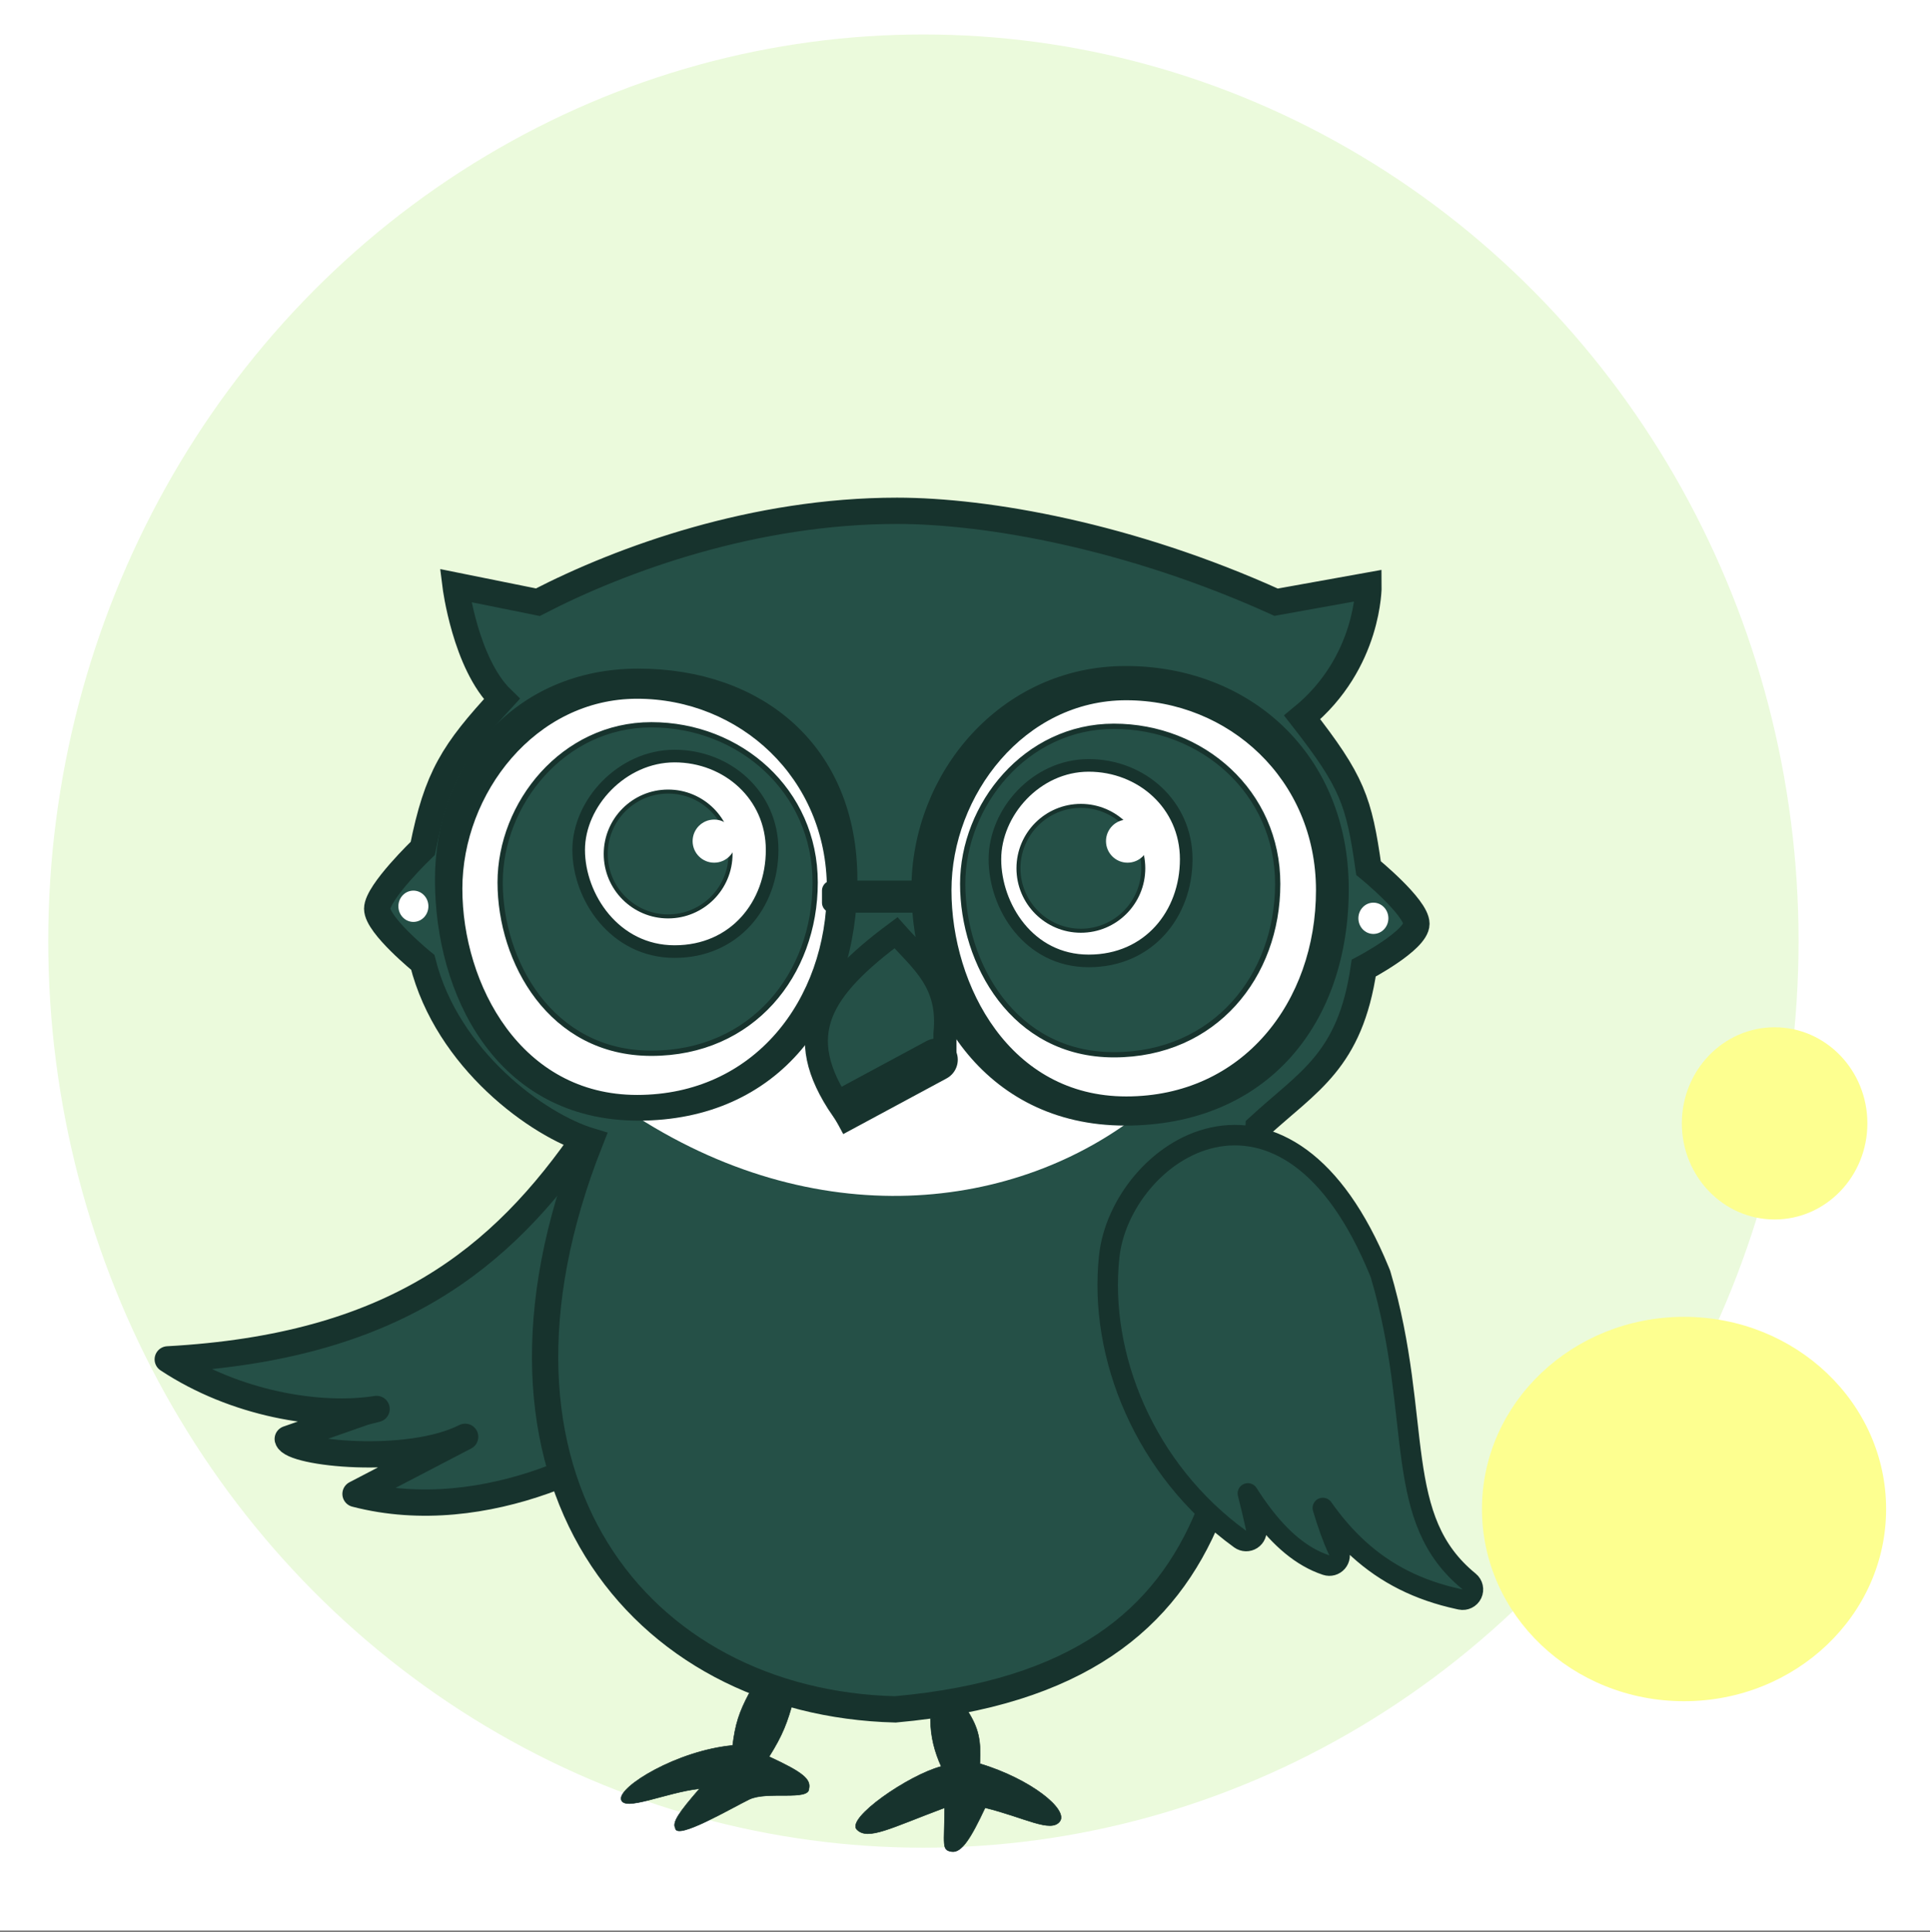 <svg xmlns="http://www.w3.org/2000/svg" fill="none" viewBox="0 0 1036 1037" height="1037" width="1036">
<rect x="0" y="0" width="1036" height="1037" fill="#808080" stroke="none"/>
<rect fill="white" height="1036" width="1036"></rect>
<ellipse fill="#EBFADC" ry="486.55" rx="469.772" cy="505.05" cx="495.673"></ellipse>
<path stroke-linejoin="round" stroke-width="14.108" stroke="#17332D" fill="#255047" d="M315.672 608.038C269.075 676.373 210.541 722.901 90.044 729.526C126.29 753.514 171.649 760.955 202.151 756.14L195.677 757.801L154.457 772.251C156.44 779.981 219.15 786.605 249.69 771.08L190.841 801.729C261.135 820.016 334.534 780.22 357.211 756.635L338.023 597.071L315.672 608.038Z"></path>
<path stroke-linejoin="round" stroke-linecap="round" stroke-width="0.282" stroke="#17332D" fill="#17332D" d="M525.975 946.489C526.647 933.873 525.37 927.519 519.203 917.875L499.452 922.219C499.452 932.269 501.851 940.497 505.236 947.987C487.601 952.632 454.023 975.853 459.949 981.846C465.874 987.838 477.799 981.118 507.07 970.16C506.947 990.319 505.377 992.782 510.738 993.681C516.1 994.58 521.088 986.603 528.797 970.16C549.982 975.362 564.068 983.793 568.865 977.501C573.661 971.209 553.421 954.794 525.975 946.489Z"></path>
<path stroke-width="14.108" stroke="#17332D" fill="#255047" d="M685 323.181L734.605 314.263C734.605 314.263 735.154 355.451 699 385C726.02 419.611 729.459 429.856 734.605 465.871C734.605 465.871 760.317 486.841 760.317 495.759C760.317 504.677 732.03 519.562 732.03 519.562C724.677 569.552 702.218 580.313 675.587 604.824C667.553 759.757 677.441 899.61 480.604 917.362C343.116 913.866 244.914 793.907 316.803 612.355C288.71 603.883 240.106 568.633 226.942 516.469C226.942 516.469 202.471 496.608 202.471 487.69C202.471 478.772 226.942 455.28 226.942 455.28C234.622 416.805 243.416 403.323 269.355 375.17C249.741 356.134 244.522 314.263 244.522 314.263L288.71 323.181C334.297 299.649 405.205 274.131 481.529 274.131C529.734 274.131 606.351 287.544 685 323.181Z"></path>
<path fill="white" d="M613.631 596.224L514.345 533.723H451.044L337.061 596.224C437.758 663.319 545.95 650.302 613.631 596.224Z"></path>
<path stroke-width="7.813" stroke="#17332D" fill="#17332D" d="M493.151 477.126C493.151 417.007 539.407 361.328 604.166 361.328C668.925 361.328 720.081 406.987 720.081 477.126C720.081 547.264 677.976 600.15 603.966 600.15C529.956 600.15 493.151 537.244 493.151 477.126Z"></path>
<path stroke-width="9.58" stroke="#17332D" fill="#17332D" d="M238.268 472.134C238.268 412.762 278.749 363.615 342.621 363.615C406.494 363.615 455.44 402.867 455.44 472.134C455.44 541.401 415.619 596.62 342.621 596.62C269.624 596.62 238.268 531.506 238.268 472.134Z"></path>
<path stroke-width="5.643" stroke="#17332D" fill="white" d="M507.914 477.742C507.914 425.36 548.176 372.977 604.542 372.977C660.909 372.977 709.223 416.629 709.223 477.742C709.223 538.855 668.961 591.237 604.542 591.237C540.123 591.237 507.914 530.124 507.914 477.742Z"></path>
<path stroke-width="5.643" stroke="#17332D" fill="white" d="M245.37 476.935C245.37 424.552 285.631 372.17 341.998 372.17C398.365 372.17 446.679 415.822 446.679 476.935C446.679 538.047 406.417 590.43 341.998 590.43C277.579 590.43 245.37 529.317 245.37 476.935Z"></path>
<path stroke-width="2.822" stroke="#17332D" fill="#255047" d="M516.758 474.386C516.758 432.077 550.578 389.768 597.925 389.768C645.273 389.768 685.857 425.025 685.857 474.386C685.857 523.746 652.037 566.055 597.925 566.055C543.814 566.055 516.758 516.694 516.758 474.386Z"></path>
<path stroke-width="2.822" stroke="#17332D" fill="#255047" d="M268.472 473.579C268.472 431.27 302.292 388.961 349.64 388.961C396.988 388.961 437.572 424.219 437.572 473.579C437.572 522.939 403.752 565.248 349.64 565.248C295.528 565.248 268.472 515.888 268.472 473.579Z"></path>
<path stroke-width="6.772" stroke="#17332D" fill="white" d="M310.624 456.117C310.624 430.934 333.945 405.75 362.129 405.75C390.312 405.75 414.469 426.736 414.469 456.117C414.469 485.499 394.338 510.682 362.129 510.682C329.919 510.682 310.624 481.301 310.624 456.117Z"></path>
<path stroke-width="6.772" stroke="#17332D" fill="white" d="M534.048 461.124C534.048 435.94 556.229 410.756 584.412 410.756C612.595 410.756 636.752 431.743 636.752 461.124C636.752 490.505 616.621 515.689 584.412 515.689C552.202 515.689 534.048 486.308 534.048 461.124Z"></path>
<ellipse fill="white" transform="matrix(-1 0 0 1 745.266 484.422)" ry="8.395" rx="8.052" cy="8.395" cx="8.052"></ellipse>
<path fill="white" d="M213.855 486.359C213.855 490.995 217.46 494.754 221.908 494.754C226.355 494.754 229.96 490.995 229.96 486.359C229.96 481.723 226.355 477.965 221.908 477.965C217.46 477.965 213.855 481.723 213.855 486.359Z"></path>
<path stroke-width="12.36" stroke="#17332D" fill="#255047" d="M480.941 500.566C494.581 515.985 510.15 527.005 507.229 554.86L507.229 566.082L452.162 595.544C424.199 554.86 440.626 530.623 480.941 500.566Z"></path>
<path stroke-linejoin="round" stroke-width="10.998" stroke="#17332D" fill="#255047" d="M698.28 621.531C682.552 609.969 666.122 607.177 651.06 610.463C636.165 613.713 623.026 622.803 613.297 634.314C603.573 645.818 596.95 660.095 595.42 674.218C589.619 727.747 614.596 788.962 665.705 825.974C667.544 827.306 670.013 827.37 671.919 826.136C673.825 824.902 674.777 822.623 674.314 820.4L673.896 818.436C672.771 813.244 671.338 807.384 669.844 801.462C672.271 805.278 674.763 808.906 677.33 812.305C687.183 825.345 698.497 835.531 711.877 839.929C713.978 840.619 716.288 839.983 717.741 838.315C719.193 836.647 719.505 834.271 718.532 832.285L718.167 831.527C715.416 825.724 712.576 817.627 710.082 809.28C715.922 817.581 722.264 824.942 729.31 831.333C743.933 844.596 761.347 853.484 783.006 858.163L784.041 858.384C786.522 858.901 789.036 857.655 790.127 855.366C791.218 853.078 790.603 850.341 788.639 848.739C768.098 831.988 761.765 811.148 757.892 783.883C754.046 756.808 752.68 723.065 741.069 683.916L740.987 683.664C740.958 683.581 740.927 683.498 740.894 683.417L740.312 681.992C728.071 652.248 713.622 632.81 698.28 621.531Z"></path>
<path stroke-linejoin="round" stroke-linecap="round" stroke-width="0.282" stroke="#17332D" fill="#17332D" d="M412.839 942.739C420.145 931.087 422.69 924.328 425.979 912.093L402.215 908.593C396.68 919.018 394.751 925.176 393.269 936.693C363.354 939.557 332.041 958.808 333.439 965.65C334.837 972.491 357.505 961.883 375.515 959.922C364.256 972.897 360.811 977.986 362.515 981.082C362.985 987.793 392.721 970.239 402.215 965.65C411.709 961.06 434.261 966.575 434.227 959.922C435.344 954.861 431.136 951.179 412.839 942.739Z"></path>
<circle stroke-width="2.152" stroke="#17332D" fill="#255047" transform="matrix(-1 0 0 1 393.223 423.728)" r="33.498" cy="34.574" cx="34.574"></circle>
<circle fill="white" transform="matrix(-1 0 0 1 394.924 439.834)" r="11.569" cy="11.569" cx="11.569"></circle>
<circle stroke-width="2.152" stroke="#17332D" fill="#255047" transform="matrix(-1 0 0 1 614.773 431.417)" r="33.498" cy="34.574" cx="34.574"></circle>
<circle fill="white" transform="matrix(-1 0 0 1 616.819 439.834)" r="11.569" cy="11.569" cx="11.569"></circle>
<path stroke-linejoin="round" stroke-linecap="round" stroke-width="10.762" stroke="#17332D" fill="#17332D" d="M489.391 484.422V477.964H467.329H446.611V484.422H489.391Z"></path>
<path fill="#17332D" d="M497.342 558.684C502.878 555.703 509.783 557.775 512.764 563.311C515.744 568.847 513.673 575.751 508.137 578.732L497.342 558.684ZM502.74 568.708L508.137 578.732L452.637 608.617L447.24 598.593L441.842 588.569L497.342 558.684L502.74 568.708Z"></path>
<path fill="#FDFF90" d="M1012.44 809.838C1012.44 866.799 963.88 912.975 903.972 912.975C844.065 912.975 795.5 866.799 795.5 809.838C795.5 752.876 844.065 706.7 903.972 706.7C963.88 706.7 1012.44 752.876 1012.44 809.838Z"></path>
<ellipse fill="#FDFF90" ry="51.569" rx="49.791" cy="602.869" cx="952.591"></ellipse>
</svg>
